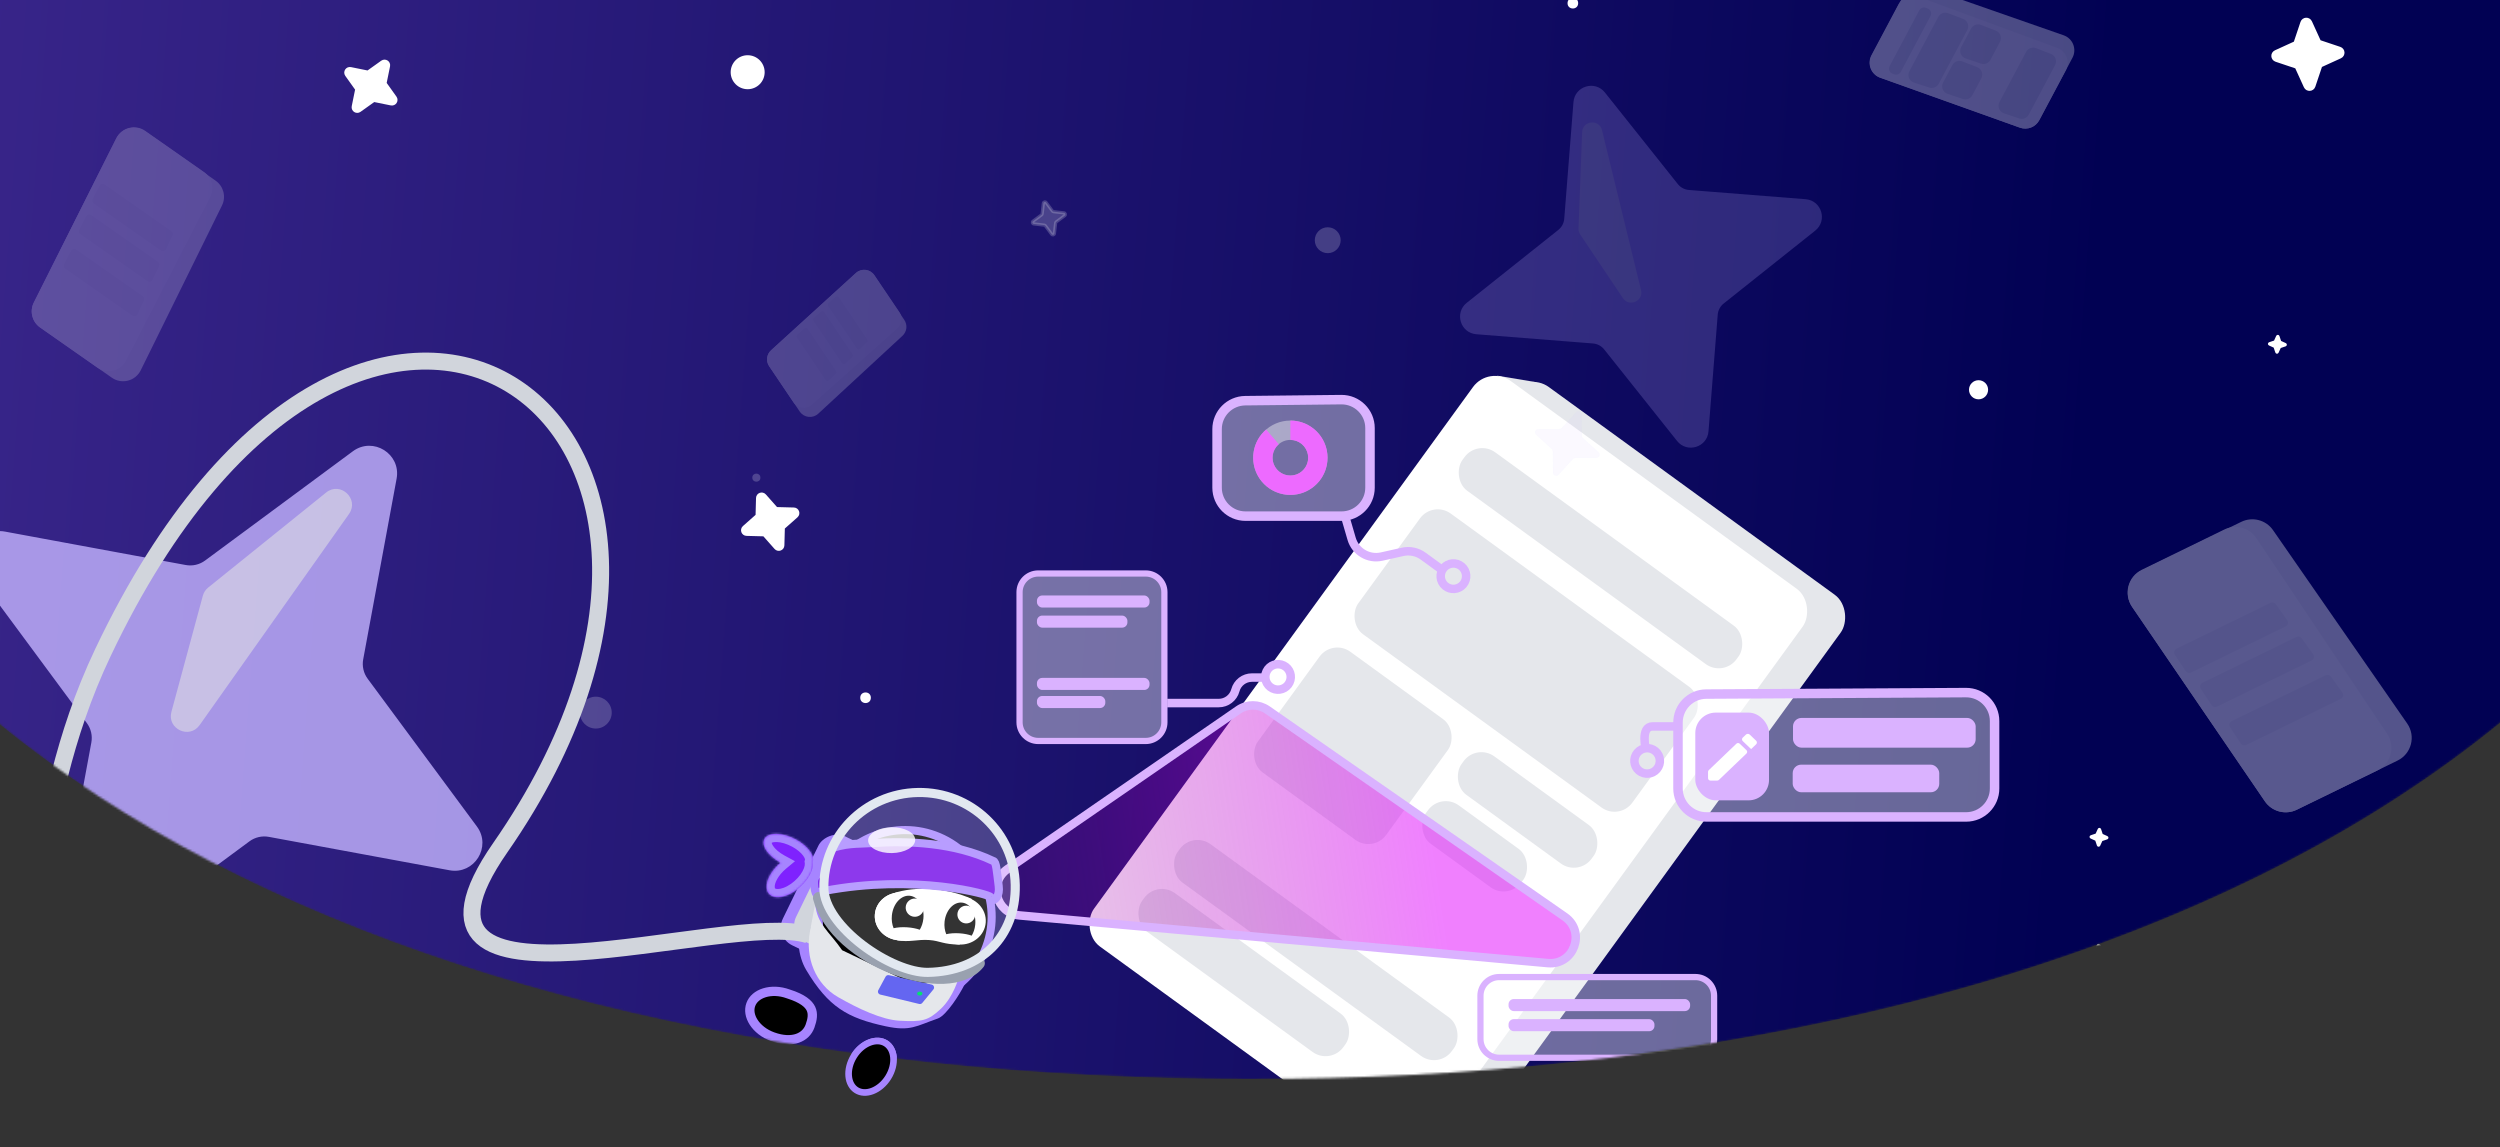 <svg width="1177" height="540" viewBox="0 0 1177 540" fill="none" xmlns="http://www.w3.org/2000/svg">
<rect x="0" y="0" width="1177" height="540" fill="#333333" stroke="none"/>
<g clip-path="url(#clip0_953_3282)">
<path d="M417.003 491.186C419.09 492.491 420.38 494.843 420.646 497.77C420.912 500.698 420.132 504.107 418.163 507.258C416.194 510.409 413.472 512.606 410.723 513.65C407.975 514.694 405.296 514.566 403.209 513.261C401.122 511.957 399.832 509.605 399.566 506.678C399.299 503.75 400.08 500.34 402.049 497.189C404.018 494.038 406.74 491.842 409.489 490.798C412.236 489.754 414.916 489.882 417.003 491.186Z" fill="black" stroke="#A684FF" stroke-width="3.124"/>
<mask id="mask0_953_3282" style="mask-type:alpha" maskUnits="userSpaceOnUse" x="-160" y="-701" width="1496" height="1209">
<path d="M-160 7.434C-160 -326.423 174.891 -701 588 -701C1001.11 -701 1336 -326.423 1336 7.434C1336 341.29 1001.11 508 588 508C174.891 508 -160 341.29 -160 7.434Z" fill="url(#paint0_linear_953_3282)"/>
</mask>
<g mask="url(#mask0_953_3282)">
<path d="M-160 7.434C-160 -326.423 174.891 -701 588 -701C1001.11 -701 1336 -326.423 1336 7.434C1336 341.29 1001.11 508 588 508C174.891 508 -160 341.29 -160 7.434Z" fill="url(#paint1_linear_953_3282)"/>
<path d="M417.003 491.186C419.09 492.491 420.38 494.843 420.646 497.77C420.912 500.698 420.132 504.107 418.163 507.258C416.194 510.409 413.472 512.606 410.723 513.65C407.975 514.694 405.296 514.566 403.209 513.261C401.122 511.957 399.832 509.605 399.566 506.678C399.299 503.75 400.08 500.34 402.049 497.189C404.018 494.038 406.74 491.842 409.489 490.798C412.236 489.754 414.916 489.882 417.003 491.186Z" fill="black" stroke="#A684FF" stroke-width="3.124"/>
<path d="M417.003 491.186C419.09 492.491 420.38 494.843 420.646 497.77C420.912 500.698 420.132 504.107 418.163 507.258C416.194 510.409 413.472 512.606 410.723 513.65C407.975 514.694 405.296 514.566 403.209 513.261C401.122 511.957 399.832 509.605 399.566 506.678C399.299 503.75 400.08 500.34 402.049 497.189C404.018 494.038 406.74 491.842 409.489 490.798C412.236 489.754 414.916 489.882 417.003 491.186Z" fill="black" stroke="#A684FF" stroke-width="3.124"/>
<path d="M539.411 348.85L488.785 348.85C483.933 348.85 480 344.916 480 340.064L480 278.785C480 273.933 483.933 270 488.785 270L539.411 270C544.263 270 548.197 273.933 548.197 278.785L548.197 340.064C548.197 344.916 544.263 348.85 539.411 348.85Z" fill="white" fill-opacity="0.4" stroke="#DAB2FF" stroke-width="2.928"/>
<rect x="488.197" y="280.35" width="53" height="5.679" rx="2.482" fill="#DAB2FF"/>
<rect x="488.197" y="289.814" width="42.589" height="5.679" rx="2.482" fill="#DAB2FF"/>
<rect x="488.197" y="319.153" width="53" height="5.679" rx="2.482" fill="#DAB2FF"/>
<rect x="488.197" y="327.671" width="32.179" height="5.679" rx="2.482" fill="#DAB2FF"/>
<path d="M722.445 179.79L704.799 176.858L728.402 191.712L732.889 185.535L722.445 179.79Z" fill="#E5E7EB"/>
<rect x="718.888" y="174.733" width="191.85" height="336.963" rx="12.753" transform="rotate(36 718.888 174.733)" fill="#E5E7EB"/>
<rect x="700.976" y="171.912" width="191.862" height="329.082" rx="12.753" transform="rotate(36 700.976 171.912)" fill="white"/>
<rect x="695.556" y="206.857" width="159.539" height="22.396" rx="10.369" transform="rotate(36 695.556 206.857)" fill="#E5E7EB"/>
<rect x="561.521" y="391.341" width="159.539" height="22.396" rx="10.369" transform="rotate(36 561.521 391.341)" fill="#E5E7EB"/>
<rect x="544.766" y="414.402" width="117.13" height="22.396" rx="10.369" transform="rotate(36 544.766 414.402)" fill="#E5E7EB"/>
<rect x="695.144" y="350.008" width="75.73" height="22.396" rx="10.369" transform="rotate(36 695.144 350.008)" fill="#E5E7EB"/>
<rect x="678.39" y="373.068" width="55.536" height="22.396" rx="10.369" transform="rotate(36 678.39 373.068)" fill="#E5E7EB"/>
<rect x="674.613" y="235.683" width="159.539" height="70.243" rx="10.369" transform="rotate(36 674.613 235.683)" fill="#E5E7EB"/>
<rect x="627.342" y="300.746" width="74.721" height="70.243" rx="10.369" transform="rotate(36 627.342 300.746)" fill="#E5E7EB"/>
<path d="M583.045 334.216L474.34 409.153C465.093 415.527 468.887 429.975 480.072 430.984L728.76 453.428C741.025 454.534 746.801 438.657 736.692 431.625L596.708 334.246C592.605 331.391 587.161 331.379 583.045 334.216Z" fill="url(#paint2_linear_953_3282)" stroke="#DAB2FF" stroke-width="4"/>
<path d="M925.652 384.616L803.398 384.616C795.998 384.616 790 378.617 790 371.218L790 340.165C790 332.795 795.952 326.809 803.322 326.768L925.577 326.076C933.006 326.034 939.05 332.045 939.05 339.474L939.05 371.218C939.05 378.617 933.052 384.616 925.652 384.616Z" fill="white" fill-opacity="0.4" stroke="#DAB2FF" stroke-width="4.466"/>
<rect x="844.146" y="338" width="86" height="14" rx="4" fill="#DAB2FF"/>
<rect x="844" y="360" width="69" height="13" rx="4" fill="#DAB2FF"/>
<rect x="798.146" y="335.493" width="34.712" height="41.31" rx="9.63" fill="#DAB2FF"/>
<path d="M826.772 350.433C827.27 349.956 827.27 349.162 826.772 348.71L823.782 345.85C823.31 345.374 822.479 345.374 821.981 345.85L820.478 347.28C820.016 347.719 820.015 348.455 820.476 348.896L824.421 352.669M804.49 362.58C804.27 362.791 804.146 363.082 804.146 363.387L804.146 366.376C804.146 366.993 804.645 367.493 805.262 367.493L808.488 367.493C808.776 367.493 809.053 367.382 809.26 367.183L822.224 354.772C822.683 354.332 822.683 353.598 822.224 353.158L819.048 350.12C818.616 349.707 817.936 349.708 817.504 350.121L804.49 362.58Z" fill="white"/>
<circle cx="601.697" cy="318.697" r="6" transform="rotate(26 601.697 318.697)" stroke="#DAB2FF" stroke-width="4"/>
<path d="M798.215 498L705.785 498C700.933 498 697 494.067 697 489.215L697 468.785C697 463.933 700.933 460 705.785 460L798.215 460C803.067 460 807 463.933 807 468.785L807 489.215C807 494.067 803.067 498 798.215 498Z" fill="white" fill-opacity="0.4" stroke="#DAB2FF" stroke-width="2.928"/>
<rect x="710.221" y="470.35" width="85.488" height="5.679" rx="2.482" fill="#DAB2FF"/>
<rect x="710.221" y="479.814" width="68.696" height="5.679" rx="2.482" fill="#DAB2FF"/>
<g opacity="0.3">
<path d="M975.718 27.195L960.097 56.574C958.355 59.851 954.473 61.354 950.978 60.105L885.288 36.635C880.993 35.1 879.06 30.11 881.202 26.082L896.582 -2.845C898.315 -6.103 902.166 -7.611 905.65 -6.394L971.58 16.624C975.908 18.135 977.87 23.148 975.718 27.195Z" fill="#F3F4F6"/>
<path d="M972.569 33.115L960.097 56.572C958.354 59.85 954.471 61.353 950.976 60.103L885.147 36.563C880.852 35.027 878.921 30.038 881.062 26.011L893.857 1.947C895.613 -1.355 899.538 -2.853 903.047 -1.559L968.553 22.587C972.805 24.155 974.697 29.114 972.569 33.115Z" fill="white"/>
<path d="M926.191 14.145L912.75 39.425C911.897 41.028 910.016 41.787 908.289 41.224L901.071 38.871C898.862 38.151 897.837 35.612 898.928 33.561L912.539 7.962C913.423 6.299 915.406 5.553 917.166 6.221L924.215 8.893C926.321 9.692 927.248 12.157 926.191 14.145Z" fill="#E5E7EB"/>
<path d="M908.896 7.515L894.902 33.833C894.312 34.942 892.989 35.439 891.815 34.993L890.934 34.658C889.532 34.125 888.915 32.483 889.619 31.158L903.622 4.822C904.221 3.696 905.573 3.204 906.756 3.681L907.627 4.033C909 4.586 909.591 6.208 908.896 7.515Z" fill="#E5E7EB"/>
<path d="M967.542 30.638L955.128 53.984C954.269 55.6 952.366 56.357 950.631 55.772L943.444 53.346C941.258 52.608 940.255 50.085 941.338 48.047L953.911 24.401C954.8 22.729 956.799 21.986 958.565 22.671L965.592 25.397C967.681 26.207 968.593 28.66 967.542 30.638Z" fill="#E5E7EB"/>
<path d="M932.821 36.868L928.594 44.817C927.735 46.434 925.831 47.19 924.097 46.605L916.91 44.179C914.723 43.441 913.721 40.918 914.804 38.88L919.19 30.631C920.08 28.959 922.079 28.215 923.844 28.9L930.872 31.626C932.96 32.437 933.873 34.89 932.821 36.868Z" fill="#E5E7EB"/>
<path d="M941.602 19.689L937.096 28.163C936.237 29.779 934.333 30.536 932.599 29.95L925.412 27.524C923.226 26.786 922.223 24.264 923.306 22.226L927.971 13.453C928.86 11.78 930.859 11.037 932.625 11.722L939.653 14.448C941.741 15.258 942.654 17.711 941.602 19.689Z" fill="#E5E7EB"/>
</g>
<g opacity="0.34">
<path d="M1128.77 358.079L1081.31 381.228C1076.01 383.81 1069.63 382.119 1066.3 377.255L1003.86 285.842C999.772 279.864 1001.95 271.654 1008.45 268.48L1055.18 245.688C1060.45 243.12 1066.8 244.777 1070.14 249.589L1133.32 340.646C1137.46 346.623 1135.31 354.89 1128.77 358.079Z" fill="#F3F4F6"/>
<path d="M1119.2 362.743L1081.31 381.227C1076.01 383.809 1069.63 382.117 1066.3 377.251L1003.74 285.619C999.661 279.641 1001.84 271.433 1008.34 268.259L1047.22 249.298C1052.55 246.696 1058.99 248.435 1062.29 253.369L1123.87 345.48C1127.87 351.459 1125.67 359.591 1119.2 362.743Z" fill="white"/>
<path d="M1029.01 315.964L1023.91 308.271C1023.25 307.275 1023.62 305.925 1024.69 305.401L1068.95 283.818C1069.81 283.395 1070.86 283.659 1071.42 284.444L1076.83 291.985C1077.54 292.981 1077.19 294.379 1076.09 294.916L1031.52 316.65C1030.63 317.085 1029.56 316.792 1029.01 315.964Z" fill="#F3F4F6"/>
<path d="M1041.24 332.009L1036.14 324.316C1035.48 323.319 1035.85 321.97 1036.92 321.446L1081.17 299.863C1082.04 299.44 1083.08 299.704 1083.65 300.488L1089.05 308.03C1089.77 309.025 1089.41 310.423 1088.31 310.96L1043.75 332.694C1042.86 333.129 1041.78 332.836 1041.24 332.009Z" fill="#F3F4F6"/>
<path d="M1054.99 350.059L1049.9 342.366C1049.23 341.37 1049.6 340.02 1050.68 339.496L1094.93 317.913C1095.8 317.49 1096.84 317.754 1097.4 318.538L1102.81 326.08C1103.52 327.075 1103.17 328.473 1102.07 329.01L1057.51 350.745C1056.62 351.18 1055.54 350.886 1054.99 350.059Z" fill="#F3F4F6"/>
</g>
<g opacity="0.2">
<path d="M52.644 177.818L18.884 154.179C15.119 151.543 13.857 146.543 15.919 142.435L54.689 65.221C57.224 60.172 63.651 58.549 68.28 61.79L101.519 85.065C105.264 87.687 106.536 92.649 104.514 96.749L66.264 174.326C63.753 179.419 57.294 181.074 52.644 177.818Z" fill="#F3F4F6"/>
<path d="M45.841 173.055L18.886 154.18C15.12 151.543 13.858 146.542 15.922 142.434L54.799 65.059C57.335 60.011 63.761 58.39 68.388 61.63L96.041 80.993C99.835 83.65 101.083 88.701 98.964 92.819L59.39 169.706C56.821 174.697 50.439 176.274 45.841 173.055Z" fill="white"/>
<path d="M43.645 93.788L46.968 87.398C47.398 86.57 48.458 86.311 49.223 86.846L80.698 108.885C81.315 109.317 81.53 110.131 81.208 110.811L78.106 117.355C77.696 118.219 76.608 118.507 75.825 117.959L44.129 95.765C43.494 95.32 43.287 94.475 43.645 93.788Z" fill="#F3F4F6"/>
<path d="M37.32 108.204L40.642 101.815C41.073 100.987 42.133 100.727 42.898 101.262L74.373 123.302C74.99 123.734 75.205 124.547 74.883 125.228L71.781 131.772C71.371 132.636 70.283 132.923 69.5 132.375L37.804 110.181C37.169 109.737 36.962 108.891 37.32 108.204Z" fill="#F3F4F6"/>
<path d="M30.203 124.423L33.525 118.034C33.956 117.206 35.016 116.946 35.781 117.481L67.256 139.521C67.873 139.953 68.088 140.766 67.766 141.447L64.663 147.991C64.254 148.855 63.166 149.142 62.383 148.594L30.687 126.4C30.052 125.956 29.845 125.11 30.203 124.423Z" fill="#F3F4F6"/>
</g>
<g opacity="0.2">
<path d="M376.509 193.756L362.119 172.421C360.513 170.042 360.896 166.845 363.018 164.912L402.898 128.575C405.506 126.199 409.615 126.691 411.588 129.616L425.757 150.622C427.353 152.989 426.984 156.166 424.888 158.104L385.23 194.768C382.627 197.175 378.491 196.695 376.509 193.756Z" fill="#F3F4F6"/>
<path d="M373.609 189.457L362.119 172.423C360.514 170.043 360.897 166.845 363.02 164.912L402.997 128.506C405.605 126.131 409.714 126.623 411.687 129.548L423.474 147.023C425.091 149.421 424.689 152.645 422.531 154.572L382.257 190.537C379.642 192.872 375.569 192.363 373.609 189.457Z" fill="white"/>
<path d="M390.067 142.757L393.434 139.776C393.87 139.389 394.547 139.475 394.872 139.958L408.289 159.85C408.552 160.239 408.495 160.762 408.155 161.086L404.882 164.207C404.45 164.619 403.752 164.543 403.418 164.049L389.907 144.018C389.637 143.617 389.705 143.078 390.067 142.757Z" fill="#F3F4F6"/>
<path d="M383.153 149.746L386.52 146.765C386.956 146.379 387.632 146.465 387.958 146.948L401.375 166.839C401.638 167.229 401.581 167.751 401.241 168.076L397.968 171.196C397.536 171.608 396.838 171.533 396.504 171.038L382.993 151.007C382.722 150.606 382.791 150.067 383.153 149.746Z" fill="#F3F4F6"/>
<path d="M375.375 157.608L378.742 154.627C379.178 154.241 379.854 154.327 380.18 154.81L393.597 174.701C393.86 175.091 393.803 175.613 393.463 175.938L390.19 179.059C389.758 179.471 389.059 179.395 388.726 178.9L375.215 158.869C374.944 158.468 375.013 157.929 375.375 157.608Z" fill="#F3F4F6"/>
</g>
<circle cx="931.5" cy="183.5" r="4.5" fill="white"/>
<circle cx="740.5" cy="1.5" r="2.5" fill="white"/>
<circle cx="407.5" cy="328.5" r="2.5" fill="white"/>
<circle opacity="0.2" cx="356.095" cy="224.881" r="1.905" fill="white"/>
<circle opacity="0.2" cx="280.5" cy="335.5" r="7.5" fill="white"/>
<circle opacity="0.2" cx="625.095" cy="113.095" r="6.095" fill="white"/>
<circle cx="352" cy="34" r="8" fill="white"/>
<path d="M449.661 457.243L431.55 459.543L388.231 451.105L378.629 421.794C378.629 421.794 371.593 443.327 379.546 456.641C389.952 474.061 398.965 479.316 417.037 483.186C428.657 485.674 431.359 483.028 441.486 479.53C445.665 478.087 452.165 467.511 453.866 463.984C457.154 458.515 449.661 457.243 449.661 457.243Z" fill="#A684FF"/>
<rect width="35.799" height="57.017" rx="9.395" transform="matrix(-0.899 -0.438 -0.438 0.899 421.626 405.33)" fill="#A684FF"/>
<rect width="30.246" height="48.172" rx="8.583" transform="matrix(-0.899 -0.438 -0.438 0.899 419.321 409.353)" fill="#D1D5DC"/>
<mask id="path-63-inside-1_953_3282" fill="white">
<path d="M372.428 420.562C378.44 417.347 383.043 410.951 382.711 406.274C382.699 406.116 382.682 405.962 382.66 405.812C383.587 402.776 380.351 398.307 374.825 395.3C368.712 391.973 362.112 391.695 360.084 394.679C358.056 397.664 361.367 402.78 367.48 406.107C367.497 406.116 367.513 406.125 367.53 406.134C363.441 409.55 360.682 414.257 360.942 417.914C361.274 422.59 366.417 423.776 372.428 420.562Z"/>
</mask>
<path d="M372.428 420.562C378.44 417.347 383.043 410.951 382.711 406.274C382.699 406.116 382.682 405.962 382.66 405.812C383.587 402.776 380.351 398.307 374.825 395.3C368.712 391.973 362.112 391.695 360.084 394.679C358.056 397.664 361.367 402.78 367.48 406.107C367.497 406.116 367.513 406.125 367.53 406.134C363.441 409.55 360.682 414.257 360.942 417.914C361.274 422.59 366.417 423.776 372.428 420.562Z" fill="#7F22FE"/>
<path d="M372.428 420.562L374.226 423.923L374.226 423.923L372.428 420.562ZM382.711 406.274L386.513 406.004L386.513 406.004L382.711 406.274ZM382.66 405.812L378.889 406.367L378.764 405.518L379.015 404.698L382.66 405.812ZM374.825 395.3L376.647 391.952L376.647 391.952L374.825 395.3ZM360.084 394.679L356.931 392.537L356.932 392.536L360.084 394.679ZM367.48 406.107L365.658 409.455L365.658 409.455L367.48 406.107ZM367.53 406.134L369.344 402.782L374.286 405.457L369.974 409.059L367.53 406.134ZM360.942 417.914L357.14 418.184L357.14 418.184L360.942 417.914ZM372.428 420.562L370.631 417.2C373.1 415.88 375.318 413.875 376.855 411.74C378.454 409.518 378.986 407.633 378.909 406.545L382.711 406.274L386.513 406.004C386.768 409.592 385.164 413.244 383.042 416.193C380.857 419.228 377.768 422.029 374.226 423.923L372.428 420.562ZM382.711 406.274L378.909 406.545C378.905 406.488 378.898 406.429 378.889 406.367L382.66 405.812L386.431 405.256C386.466 405.495 386.494 405.744 386.513 406.004L382.711 406.274ZM382.66 405.812L379.015 404.698C378.959 404.879 379.186 404.285 378.097 402.811C377.106 401.469 375.379 399.941 373.003 398.648L374.825 395.3L376.647 391.952C379.798 393.667 382.451 395.876 384.228 398.28C385.906 400.551 387.287 403.709 386.305 406.925L382.66 405.812ZM374.825 395.3L373.003 398.648C370.374 397.217 367.76 396.515 365.763 396.431C363.525 396.337 363.118 396.995 363.236 396.822L360.084 394.679L356.932 392.536C359.078 389.379 362.986 388.684 366.083 388.815C369.421 388.955 373.164 390.056 376.647 391.952L374.825 395.3ZM360.084 394.679L363.236 396.822C363.505 396.427 362.922 396.638 363.929 398.194C364.843 399.606 366.66 401.322 369.302 402.759L367.48 406.107L365.658 409.455C362.187 407.566 359.292 405.06 357.529 402.336C355.859 399.756 354.635 395.916 356.931 392.537L360.084 394.679ZM367.48 406.107L369.302 402.759C369.295 402.755 369.289 402.752 369.287 402.751C369.285 402.75 369.285 402.75 369.289 402.752C369.292 402.754 369.3 402.758 369.308 402.763C369.317 402.767 369.33 402.774 369.344 402.782L367.53 406.134L365.715 409.486C365.722 409.489 365.726 409.492 365.727 409.492C365.727 409.492 365.727 409.492 365.721 409.489C365.717 409.487 365.708 409.482 365.698 409.477C365.688 409.471 365.674 409.464 365.658 409.455L367.48 406.107ZM367.53 406.134L369.974 409.059C368.249 410.5 366.844 412.185 365.921 413.814C364.97 415.492 364.686 416.824 364.744 417.644L360.942 417.914L357.14 418.184C356.938 415.347 357.904 412.497 359.289 410.054C360.703 407.561 362.722 405.184 365.086 403.209L367.53 406.134ZM360.942 417.914L364.744 417.644C364.777 418.11 364.903 418.245 364.912 418.256C364.927 418.273 365.033 418.395 365.412 418.482C366.274 418.681 368.094 418.557 370.631 417.2L372.428 420.562L374.226 423.923C370.751 425.781 366.994 426.67 363.699 425.911C362 425.519 360.382 424.668 359.151 423.249C357.915 421.822 357.273 420.055 357.14 418.184L360.942 417.914Z" fill="#A684FF" mask="url(#path-63-inside-1_953_3282)"/>
<circle cx="42.642" cy="42.642" r="40.737" transform="matrix(-0.899 -0.438 -0.438 0.899 483.142 411.885)" fill="black" stroke="#A684FF" stroke-width="3.812"/>
<path d="M435.889 432.284C435.454 438.502 429.725 443.167 423.092 442.703C416.46 442.239 411.435 436.822 411.87 430.604C412.305 424.386 418.034 419.722 424.667 420.185C431.299 420.649 436.324 426.066 435.889 432.284Z" fill="white"/>
<path d="M435.889 432.284C435.454 438.502 429.725 443.167 423.092 442.703C416.46 442.239 411.435 436.822 411.87 430.604C412.305 424.386 418.034 419.722 424.667 420.185C431.299 420.649 436.324 426.066 435.889 432.284Z" fill="white"/>
<ellipse cx="452.074" cy="433.415" rx="12.039" ry="11.286" transform="rotate(4 452.074 433.415)" fill="white"/>
<path d="M457.51 423.22L451.81 444.711C443.943 444.652 442.651 442.951 437.53 442.572C431.867 442.152 428.001 443.784 422.309 442.648L420.438 420.627C430.928 416.934 446.07 417.993 457.51 423.22Z" fill="white"/>
<path d="M452.941 424.95C448.957 424.531 445.269 428.55 444.704 433.926C444.478 436.076 444.788 438.117 445.494 439.82C447.228 439.407 449.425 439.24 451.796 439.405C453.935 439.555 455.896 439.954 457.478 440.509C458.337 439.081 458.931 437.347 459.131 435.442C459.696 430.066 456.925 425.369 452.941 424.95Z" fill="black"/>
<path d="M428.364 421.728C424.27 421.298 420.481 425.426 419.9 430.949C419.668 433.159 419.986 435.257 420.711 437.007C422.493 436.582 424.752 436.41 427.188 436.581C429.386 436.735 431.4 437.145 433.026 437.714C433.909 436.248 434.519 434.466 434.725 432.508C435.306 426.984 432.458 422.159 428.364 421.728Z" fill="black"/>
<circle cx="430.693" cy="427.327" r="4.298" transform="rotate(4 430.693 427.327)" fill="white"/>
<circle cx="454.919" cy="430.567" r="4.183" transform="rotate(3 454.919 430.567)" fill="white"/>
<path d="M470.188 417.142C469.315 410.301 469.049 405.473 467.589 405.345C449.305 396.601 427.091 395.831 411.033 396.9C402.623 397.46 398.916 396.65 388.512 400.311C384.627 402.468 386.021 409.919 384.723 411.663C383.425 413.408 383.328 414.086 383.337 415.788C383.366 421.275 385.594 423.251 385.717 419.922C386.405 419.781 387.091 419.645 387.775 419.513C430.926 411.221 466.213 421.168 466.396 422.348C466.582 423.545 466.565 424.021 467.263 423.806C468.537 423.817 470.782 421.791 470.188 417.142Z" fill="#7008E7"/>
<path d="M466.396 422.348C466.582 423.545 466.565 424.021 467.263 423.806M466.396 422.348L467.263 423.806M466.396 422.348C466.213 421.168 430.926 411.221 387.775 419.513C387.091 419.645 386.405 419.781 385.717 419.922C385.594 423.251 383.367 421.275 383.337 415.788C383.328 414.086 383.425 413.408 384.723 411.663C386.021 409.919 384.627 402.468 388.512 400.311C398.916 396.65 402.623 397.46 411.033 396.9C427.091 395.831 449.305 396.601 467.589 405.345C469.049 405.473 469.315 410.301 470.188 417.142C470.782 421.791 468.537 423.817 467.263 423.806" stroke="#A684FF" stroke-width="3.812"/>
<path d="M430.746 463.731L451.239 460.587C451.239 460.587 448.858 469.368 443.027 474.871C436.895 480.658 434.162 481.097 423.611 480.564C415.135 480.135 403.839 474.77 394.555 469.434C383.823 463.265 379.012 450.721 381.315 438.558L383.779 425.542C384.689 435.239 390.405 438.574 396.485 447.372L430.746 463.731Z" fill="#E5E7EB"/>
<path d="M434.201 472.188L439.435 465.839C440.116 465.014 439.683 463.762 438.638 463.532L418.494 459.111C417.87 458.974 417.231 459.267 416.928 459.829L413.506 466.176C413.061 467.002 413.518 468.026 414.43 468.246L432.762 472.669C433.294 472.797 433.853 472.611 434.201 472.188Z" fill="#6466F1"/>
<path d="M460.804 453.485C446.667 471.21 393.485 452.455 385.601 422.764" stroke="#99A1AF" stroke-width="5.722" stroke-linecap="round"/>
<ellipse cx="1.247" cy="0.935" rx="1.247" ry="0.935" transform="matrix(-1 0.017 0.017 1 434.262 466.824)" fill="#05DF72"/>
<ellipse opacity="0.8" cx="11.086" cy="6.079" rx="11.086" ry="6.079" transform="matrix(-1 0.017 0.017 1 430.778 389.285)" fill="white"/>
<path d="M432.153 373.108C407.24 373.543 387.448 393.776 387.875 418.232C387.95 422.568 389.836 427.236 393.108 431.885C396.368 436.517 400.907 440.988 406.032 444.887C411.153 448.784 416.801 452.065 422.231 454.346C427.689 456.639 432.79 457.864 436.85 457.793C449.416 457.574 459.779 453.33 466.936 446.214C474.084 439.107 478.194 428.976 477.979 416.659C477.552 392.203 457.065 372.673 432.153 373.108Z" fill="white" fill-opacity="0.2" stroke="#E2E8F0" stroke-width="4.291"/>
<path d="M353.479 472.935C354.415 470.364 356.684 468.387 359.88 467.398C363.078 466.409 367.081 466.465 371.091 467.925L371.137 467.941L371.182 467.956C377.934 470.082 380.731 472.629 381.802 474.915C382.874 477.203 382.528 479.881 381.362 483.083C380.371 485.806 378.331 487.839 375.43 488.835C372.495 489.843 368.527 489.832 363.75 488.093C359.74 486.634 356.637 484.104 354.823 481.291C353.011 478.479 352.544 475.505 353.479 472.935Z" fill="black" stroke="#A684FF" stroke-width="4.383"/>
<path d="M357.417 234.492C357.445 233.44 358.748 232.966 359.445 233.754L364.808 239.81C364.913 239.93 365.042 240.026 365.186 240.094C365.331 240.161 365.487 240.198 365.646 240.203L373.734 240.417C374.786 240.445 375.26 241.748 374.472 242.445L368.416 247.808C368.297 247.913 368.2 248.042 368.133 248.186C368.065 248.331 368.028 248.487 368.024 248.646L367.809 256.734C367.781 257.786 366.479 258.26 365.782 257.472L360.419 251.416C360.313 251.297 360.184 251.2 360.04 251.133C359.896 251.065 359.739 251.028 359.58 251.024L351.492 250.809C350.44 250.781 349.966 249.479 350.754 248.782L356.81 243.419C356.93 243.313 357.026 243.184 357.094 243.04C357.161 242.896 357.198 242.739 357.203 242.58L357.417 234.492Z" fill="white" stroke="white" stroke-width="2.967" stroke-linecap="round" stroke-linejoin="round"/>
<path d="M180.368 29.771C181.225 29.16 182.387 29.915 182.178 30.946L180.568 38.874C180.536 39.03 180.537 39.191 180.57 39.347C180.603 39.502 180.667 39.65 180.76 39.78L185.456 46.368C186.066 47.225 185.311 48.387 184.281 48.178L176.353 46.568C176.197 46.536 176.036 46.537 175.88 46.57C175.724 46.603 175.577 46.667 175.447 46.76L168.858 51.456C168.002 52.067 166.839 51.312 167.049 50.281L168.658 42.353C168.69 42.197 168.69 42.036 168.657 41.88C168.624 41.724 168.559 41.577 168.467 41.447L163.771 34.858C163.16 34.002 163.915 32.839 164.946 33.049L172.874 34.658C173.03 34.69 173.191 34.69 173.346 34.657C173.502 34.624 173.65 34.559 173.779 34.467L180.368 29.771Z" fill="white" stroke="white" stroke-width="2.967" stroke-linecap="round" stroke-linejoin="round"/>
<path d="M1072.06 158.304C1072.2 158.009 1072.62 158.031 1072.73 158.339L1073.52 160.707C1073.54 160.754 1073.56 160.797 1073.59 160.834C1073.63 160.87 1073.67 160.9 1073.71 160.92L1075.98 161.957C1076.28 162.091 1076.26 162.519 1075.95 162.622L1073.58 163.416C1073.53 163.431 1073.49 163.456 1073.46 163.489C1073.42 163.522 1073.39 163.562 1073.37 163.607L1072.33 165.879C1072.2 166.175 1071.77 166.153 1071.67 165.845L1070.87 163.476C1070.86 163.43 1070.83 163.387 1070.8 163.35C1070.77 163.313 1070.73 163.284 1070.68 163.264L1068.41 162.227C1068.11 162.092 1068.14 161.665 1068.44 161.562L1070.81 160.768C1070.86 160.753 1070.9 160.728 1070.94 160.695C1070.98 160.662 1071 160.622 1071.03 160.577L1072.06 158.304Z" fill="white" stroke="white" stroke-width="0.916" stroke-linecap="round" stroke-linejoin="round"/>
<path d="M988.071 390.418C988.206 390.123 988.633 390.145 988.736 390.453L989.53 392.821C989.545 392.868 989.57 392.911 989.603 392.948C989.636 392.984 989.676 393.014 989.721 393.034L991.994 394.071C992.289 394.206 992.267 394.633 991.959 394.736L989.59 395.53C989.544 395.545 989.501 395.57 989.464 395.603C989.428 395.636 989.398 395.676 989.378 395.721L988.341 397.994C988.206 398.289 987.779 398.267 987.676 397.959L986.882 395.59C986.867 395.544 986.842 395.501 986.809 395.464C986.776 395.428 986.736 395.398 986.691 395.378L984.418 394.341C984.123 394.206 984.145 393.779 984.453 393.676L986.822 392.882C986.868 392.867 986.911 392.842 986.948 392.809C986.984 392.776 987.014 392.736 987.034 392.691L988.071 390.418Z" fill="white" stroke="white" stroke-width="0.916" stroke-linecap="round" stroke-linejoin="round"/>
<path d="M987.647 445.316C987.752 444.909 988.302 444.841 988.503 445.211L990.047 448.052C990.078 448.108 990.119 448.157 990.169 448.197C990.219 448.236 990.277 448.264 990.339 448.28L993.47 449.091C993.877 449.197 993.945 449.747 993.575 449.947L990.734 451.492C990.678 451.522 990.629 451.564 990.589 451.614C990.55 451.664 990.521 451.721 990.505 451.783L989.694 454.914C989.589 455.321 989.039 455.389 988.838 455.019L987.294 452.178C987.264 452.122 987.222 452.073 987.172 452.034C987.122 451.994 987.064 451.966 987.003 451.95L983.872 451.139C983.464 451.033 983.397 450.483 983.766 450.283L986.608 448.738C986.664 448.708 986.713 448.667 986.752 448.616C986.791 448.566 986.82 448.509 986.836 448.447L987.647 445.316Z" fill="white" stroke="white" stroke-width="1.186" stroke-linecap="round" stroke-linejoin="round"/>
<path d="M1084.48 10.785C1084.88 9.572 1086.57 9.484 1087.1 10.648L1091.18 19.598C1091.26 19.774 1091.38 19.932 1091.52 20.062C1091.66 20.192 1091.83 20.29 1092.02 20.352L1101.35 23.477C1102.56 23.884 1102.65 25.567 1101.48 26.098L1092.53 30.181C1092.36 30.261 1092.2 30.377 1092.07 30.52C1091.94 30.664 1091.84 30.833 1091.78 31.017L1088.65 40.346C1088.25 41.559 1086.56 41.648 1086.03 40.484L1081.95 31.534C1081.87 31.357 1081.75 31.199 1081.61 31.07C1081.47 30.94 1081.3 30.841 1081.11 30.779L1071.79 27.654C1070.57 27.248 1070.48 25.564 1071.65 25.034L1080.6 20.95C1080.77 20.87 1080.93 20.755 1081.06 20.611C1081.19 20.467 1081.29 20.298 1081.35 20.115L1084.48 10.785Z" fill="white" stroke="white" stroke-width="2.967" stroke-linecap="round" stroke-linejoin="round"/>
<path opacity="0.2" d="M491.218 95.686C491.291 95.04 492.12 94.818 492.507 95.341L495.485 99.362C495.543 99.442 495.618 99.508 495.703 99.557C495.788 99.607 495.883 99.638 495.981 99.649L500.953 100.218C501.6 100.291 501.822 101.12 501.299 101.507L497.277 104.485C497.198 104.544 497.132 104.618 497.082 104.703C497.033 104.788 497.002 104.883 496.99 104.981L496.422 109.953C496.348 110.6 495.52 110.822 495.133 110.299L492.155 106.277C492.096 106.198 492.022 106.132 491.937 106.082C491.851 106.033 491.757 106.002 491.659 105.99L486.686 105.422C486.04 105.348 485.818 104.52 486.341 104.133L490.362 101.155C490.442 101.096 490.508 101.022 490.557 100.937C490.607 100.851 490.638 100.757 490.649 100.659L491.218 95.686Z" fill="white" stroke="white" stroke-width="1.509" stroke-linecap="round" stroke-linejoin="round"/>
<g opacity="0.8">
<path d="M166.509 212.996C175.553 206.305 188.124 214.161 186.076 225.222L170.348 310.289C170.035 311.963 170.07 313.684 170.451 315.344C170.833 317.004 171.552 318.568 172.564 319.938L224.004 389.509C230.694 398.553 222.839 411.124 211.777 409.076L126.711 393.348C125.037 393.035 123.316 393.07 121.656 393.452C119.995 393.833 118.432 394.552 117.062 395.564L47.491 447.004C38.447 453.695 25.876 445.839 27.924 434.778L43.652 349.711C43.965 348.037 43.93 346.316 43.548 344.656C43.167 342.996 42.448 341.432 41.436 340.062L-10.004 270.491C-16.695 261.447 -8.839 248.876 2.222 250.924L87.289 266.652C88.963 266.965 90.684 266.93 92.344 266.548C94.004 266.167 95.568 265.448 96.938 264.436L166.509 212.996Z" fill="#C4B4FF" stroke="#C4B4FF" stroke-width="1.319" stroke-linecap="round" stroke-linejoin="round"/>
<path opacity="0.4" d="M-37.497 352.985C-37.443 350.936 -34.905 350.012 -33.546 351.547L-23.093 363.351C-22.888 363.584 -22.637 363.772 -22.356 363.903C-22.075 364.035 -21.769 364.107 -21.459 364.115L-5.695 364.534C-3.646 364.588 -2.722 367.127 -4.257 368.486L-16.061 378.938C-16.294 379.143 -16.482 379.394 -16.613 379.676C-16.745 379.957 -16.817 380.262 -16.825 380.572L-17.244 396.336C-17.298 398.386 -19.837 399.31 -21.195 397.774L-31.648 385.97C-31.853 385.738 -32.104 385.55 -32.386 385.418C-32.667 385.287 -32.972 385.214 -33.282 385.206L-49.046 384.787C-51.096 384.733 -52.02 382.195 -50.484 380.836L-38.68 370.384C-38.448 370.178 -38.26 369.927 -38.128 369.646C-37.996 369.365 -37.924 369.059 -37.916 368.749L-37.497 352.985Z" fill="#C4B4FF" stroke="#C4B4FF" stroke-width="0.24" stroke-linecap="round" stroke-linejoin="round"/>
<path d="M93.982 341.379L164.301 241.992C169.297 234.931 160.276 226.456 153.54 231.883L98.016 276.616C96.79 277.603 95.909 278.953 95.497 280.472L80.702 335.127C78.526 343.167 89.171 348.179 93.982 341.379Z" fill="#EDE9FE"/>
</g>
<g opacity="0.2">
<path d="M741.206 48.099C741.769 40.958 750.796 38.199 755.256 43.804L789.565 86.898C790.239 87.748 791.08 88.45 792.037 88.96C792.994 89.47 794.046 89.778 795.128 89.864L850.049 94.206C857.19 94.769 859.949 103.796 854.344 108.256L811.25 142.565C810.4 143.238 809.698 144.08 809.188 145.037C808.678 145.994 808.37 147.046 808.284 148.127L803.942 203.049C803.379 210.19 794.352 212.949 789.892 207.344L755.583 164.25C754.91 163.4 754.068 162.698 753.111 162.188C752.154 161.678 751.102 161.37 750.021 161.284L695.1 156.942C687.958 156.379 685.199 147.352 690.804 142.892L733.898 108.583C734.748 107.909 735.45 107.068 735.96 106.111C736.47 105.154 736.778 104.102 736.864 103.02L741.206 48.099Z" fill="#C4B4FF" stroke="#C4B4FF" stroke-width="0.84" stroke-linecap="round" stroke-linejoin="round"/>
<path opacity="0.4" d="M723.258 204.615C722.295 203.733 722.912 202.127 724.217 202.115L734.256 202.023C734.454 202.022 734.649 201.98 734.83 201.899C735.01 201.819 735.173 201.703 735.306 201.557L742.092 194.157C742.975 193.194 744.581 193.811 744.592 195.116L744.684 205.155C744.686 205.353 744.728 205.548 744.808 205.728C744.888 205.909 745.005 206.071 745.15 206.205L752.551 212.991C753.513 213.873 752.897 215.479 751.591 215.491L741.552 215.583C741.355 215.584 741.159 215.627 740.979 215.707C740.798 215.787 740.636 215.903 740.502 216.049L733.716 223.45C732.834 224.412 731.228 223.795 731.216 222.49L731.124 212.451C731.123 212.254 731.081 212.058 731.001 211.878C730.92 211.697 730.804 211.535 730.658 211.401L723.258 204.615Z" fill="#C4B4FF" stroke="#C4B4FF" stroke-width="0.153" stroke-linecap="round" stroke-linejoin="round"/>
<path d="M772.604 136.583L754.219 61.273C752.913 55.923 745.071 56.717 744.865 62.221L743.167 107.59C743.13 108.592 743.41 109.58 743.968 110.412L764.052 140.353C767.007 144.757 773.862 141.736 772.604 136.583Z" fill="#EDE9FE"/>
</g>
<path d="M631.602 243L586.398 243C578.998 243 573 237.002 573 229.602L573 202.042C573 194.7 578.909 188.726 586.251 188.645L631.455 188.149C638.912 188.067 645 194.089 645 201.546L645 229.602C645 237.002 639.002 243 631.602 243Z" fill="white" fill-opacity="0.4" stroke="#DAB2FF" stroke-width="4.466"/>
<path d="M607.5 198C617.165 198 625 205.835 625 215.5C625 225.165 617.165 233 607.5 233C597.835 233 590 225.165 590 215.5C590 205.835 597.835 198 607.5 198ZM607.5 223.888C612.133 223.888 615.888 220.133 615.888 215.5C615.888 210.867 612.133 207.112 607.5 207.112C602.867 207.112 599.112 210.867 599.112 215.5C599.112 220.133 602.867 223.888 607.5 223.888Z" fill="white" fill-opacity="0.4"/>
<path d="M607.5 198C611.606 198 615.581 199.444 618.73 202.078C621.879 204.713 624.001 208.371 624.725 212.412C625.45 216.453 624.73 220.621 622.693 224.185C620.655 227.75 617.429 230.484 613.579 231.91C609.729 233.336 605.5 233.364 601.632 231.987C597.764 230.61 594.503 227.917 592.42 224.379C590.337 220.841 589.564 216.683 590.236 212.633C590.909 208.583 592.984 204.898 596.099 202.223L602.035 209.136C600.542 210.418 599.547 212.184 599.225 214.126C598.903 216.067 599.273 218.06 600.272 219.756C601.27 221.452 602.833 222.743 604.687 223.403C606.541 224.063 608.568 224.05 610.414 223.366C612.259 222.682 613.806 221.372 614.782 219.663C615.759 217.955 616.104 215.957 615.757 214.02C615.409 212.083 614.392 210.329 612.883 209.066C611.373 207.804 609.468 207.112 607.5 207.112L607.5 198Z" fill="#ED6AFF"/>
<path d="M380.5 440.135C343.5 428 174 487.635 235.5 399.135C375.917 197.072 170.5 50.135 48.5 307.135C10.047 388.139 26.631 452.829 -19.5 483.635C-67.035 515.378 -21 287.135 -120 339.135C-171.779 366.332 -168.132 440.135 -217 423.635C-248.5 408.135 -208.303 349.028 -174.5 416.635C-131.5 502.635 -309.1 496.335 -322 580.635" stroke="#D1D5DC" stroke-width="8"/>
<path d="M549.5 331H573.788C577.452 331 580.659 328.539 581.608 325V325C582.556 321.461 585.763 319 589.427 319H595.892" stroke="#DAB2FF" stroke-width="4"/>
<circle cx="684.271" cy="271.271" r="6" transform="rotate(40 684.271 271.271)" stroke="#DAB2FF" stroke-width="4"/>
<path d="M633.314 243.274L636.346 253.679C638.119 259.762 644.315 263.418 650.497 262.03L660.336 259.82C663.707 259.063 667.241 259.796 670.033 261.83L678.5 268" stroke="#DAB2FF" stroke-width="4"/>
<circle cx="775.477" cy="358.227" r="6" transform="rotate(40 775.477 358.227)" stroke="#DAB2FF" stroke-width="4"/>
<path d="M789.5 342C789.5 342 784.5 342 778 342C772 342 775 353.5 775 353.5" stroke="#DAB2FF" stroke-width="4"/>
</g>
</g>
<defs>
<linearGradient id="paint0_linear_953_3282" x1="540.5" y1="274.315" x2="126.84" y2="753.351" gradientUnits="userSpaceOnUse">
<stop stop-color="#000053"/>
<stop offset="1"/>
</linearGradient>
<linearGradient id="paint1_linear_953_3282" x1="972.658" y1="378" x2="-662.559" y2="255.683" gradientUnits="userSpaceOnUse">
<stop stop-color="#010153"/>
<stop offset="1" stop-color="#5A3BAB"/>
</linearGradient>
<linearGradient id="paint2_linear_953_3282" x1="674" y1="397.5" x2="479.5" y2="427" gradientUnits="userSpaceOnUse">
<stop stop-color="#E102FE" stop-opacity="0.5"/>
<stop offset="1" stop-color="#950198" stop-opacity="0.2"/>
</linearGradient>
<clipPath id="clip0_953_3282">
<rect width="1177" height="540" fill="white"/>
</clipPath>
</defs>
</svg>
